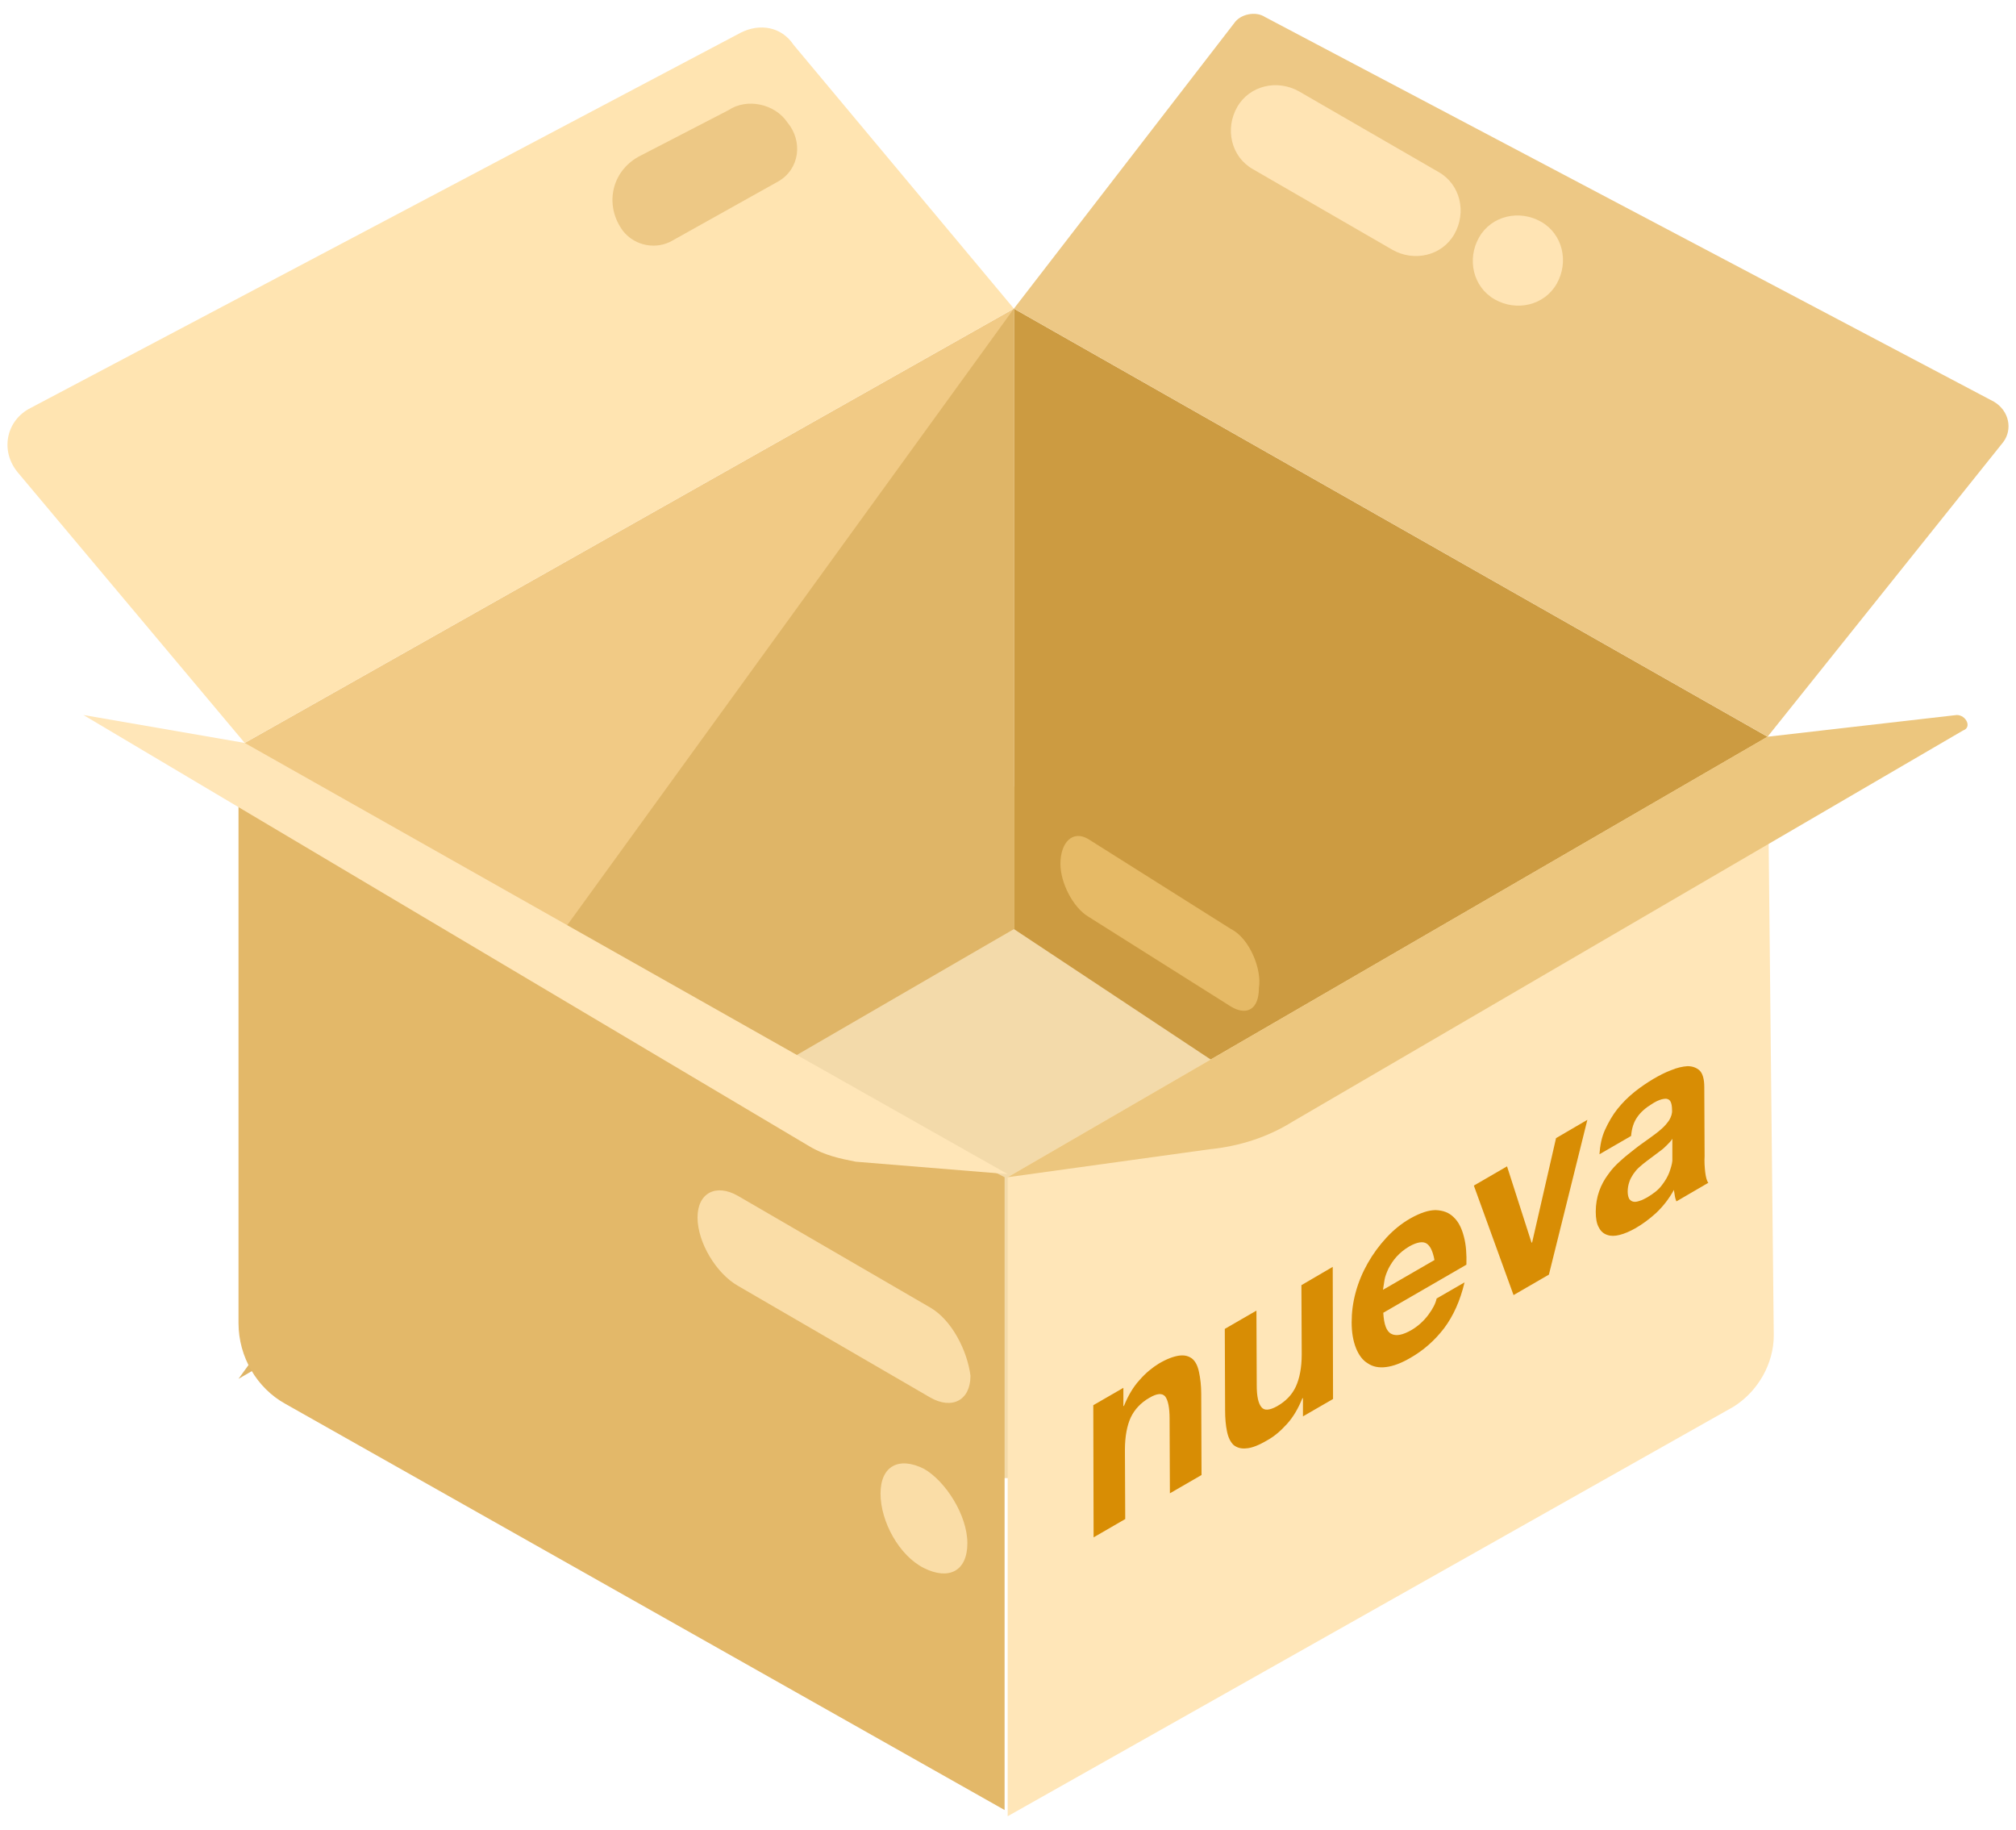 <svg enable-background="new 0 0 65 59" viewBox="0 0 65 59" xmlns="http://www.w3.org/2000/svg"><path d="m17.39 25.35h29.3v22.3h-29.3z" fill="#f3daaa"/><path d="m32.69 9.95v20l8.6 5.7 15.7-10.6v-1.3z" fill="#cc9b41"/><path d="m56.99 23.75-24.5 14.2v20.6l23.4-13.2c.8-.5 1.3-1.4 1.3-2.3z" fill="#ffe6b8"/><path d="m7.89 23.95 24.8-14v20l-14.7 8.3z" fill="#f1ca85"/><path d="m23.89 1.05-22.9 12.1c-.8.4-1 1.4-.4 2.1l7.3 8.7 24.8-14-7.1-8.5c-.4-.6-1.1-.7-1.7-.4z" fill="#ffe4b1"/><path d="m39.79.75-7.1 9.2 24.3 13.8 7.6-9.5c.3-.4.2-1-.3-1.3l-23.5-12.4c-.3-.2-.8-.1-1 .2z" fill="#edc885"/><path d="m32.49 37.95 6.5-.9c1-.1 1.9-.4 2.7-.9l21.6-12.6c.3-.1.1-.5-.2-.5l-6.1.7z" fill="#ecc67e"/><path d="m32.69 9.95-25 34.5 25-14.5z" fill="#dfb567"/><path d="m7.69 25.25v17.4c0 1.1.6 2.1 1.5 2.6l23.2 13.1v-20.4z" fill="#e3b869"/><path d="m7.89 23.95-5.2-.9 23.4 13.9c.5.3 1 .4 1.5.5l4.9.4z" fill="#ffe6b8"/><path d="m44.89 8.05-4.5-2.6c-.7-.4-.9-1.3-.5-2 .4-.7 1.3-.9 2-.5l4.5 2.6c.7.4.9 1.3.5 2-.4.7-1.3.9-2 .5z" fill="#ffe4b4"/><path d="m48.19 9.65c-.7-.4-.9-1.3-.5-2 .4-.7 1.3-.9 2-.5.7.4.9 1.3.5 2-.4.7-1.3.9-2 .5z" fill="#ffe4b4"/><path d="m29.99 42.15-6.2-3.6c-.7-.4-1.3-.1-1.3.7s.6 1.8 1.3 2.2l6.2 3.6c.7.4 1.3.1 1.3-.7-.1-.8-.6-1.8-1.3-2.2" fill="#fadda7"/><path d="m39.69 29.95-4.6-2.9c-.5-.3-.9.1-.9.8 0 .6.4 1.4.9 1.7l4.6 2.9c.5.3.9.1.9-.6.1-.6-.3-1.6-.9-1.9" fill="#e6ba66"/><path d="m29.79 47.35c-.8-.4-1.4-.1-1.4.8s.6 2 1.4 2.4c.8.4 1.4.1 1.4-.8s-.7-2-1.4-2.4" fill="#fadda7"/><path d="m23.49 3.55-2.9 1.5c-.9.5-1.1 1.6-.5 2.4.4.5 1.1.6 1.6.3l3.4-1.9c.7-.4.8-1.3.3-1.9-.4-.6-1.3-.8-1.9-.4z" fill="#edc885"/><g fill="#d88d04"><path d="m37.36 43.96c.27-.16.5-.24.67-.26.18-.02.31.02.42.11.1.09.17.23.21.43.04.19.07.42.07.69l.01 2.62-1.02.59-.01-2.41c0-.35-.05-.59-.14-.71-.1-.12-.27-.1-.51.04-.28.16-.48.38-.6.63-.12.26-.19.61-.19 1.05l.01 2.23-1.02.59-.01-4.26.97-.56v.59l.02-.01c.13-.32.29-.6.5-.83.2-.23.41-.4.62-.53z"/><path d="m42.97 40.84.01 4.26-.97.56v-.59l-.02.01c-.13.32-.29.6-.5.83-.2.22-.41.4-.63.52-.27.16-.5.25-.67.26-.17.02-.31-.02-.42-.11-.1-.1-.17-.24-.21-.44-.04-.19-.06-.42-.06-.68l-.01-2.62 1.02-.59.01 2.41c0 .35.05.58.15.7.09.12.26.11.51-.03.28-.16.48-.37.6-.63s.19-.61.19-1.04l-.01-2.23z"/><path d="m47.2 39.87c.07.26.09.57.08.9l-2.68 1.55c.02.37.1.6.26.68.15.08.37.04.66-.13.2-.12.38-.28.53-.48s.24-.38.27-.53l.9-.52c-.14.59-.36 1.08-.66 1.48-.3.39-.66.71-1.08.95-.29.17-.55.27-.79.3-.23.03-.43-.01-.59-.12-.17-.1-.29-.27-.38-.49-.09-.23-.14-.5-.14-.83 0-.32.04-.64.13-.97s.22-.64.39-.94.37-.57.6-.82.49-.46.77-.62c.32-.18.59-.27.82-.27.24.01.43.08.58.23.16.15.26.36.33.63zm-2.61 1.71 1.66-.96c-.05-.27-.13-.45-.25-.53s-.31-.05-.56.09c-.17.1-.3.21-.41.33s-.19.25-.26.38c-.06.13-.11.25-.13.37-.02.13-.04.24-.05.32"/><path d="m51.18 36.1-1.24 4.99-1.14.66-1.28-3.53 1.07-.62.79 2.46.02-.01.77-3.36z"/><path d="m54.98 37.79c.02.16.05.28.1.34l-1.03.6c-.02-.06-.04-.11-.05-.18-.01-.06-.02-.12-.03-.19-.16.29-.35.53-.57.74-.22.2-.45.37-.68.5-.18.1-.34.17-.5.21-.15.04-.29.04-.4 0-.12-.04-.21-.12-.27-.24-.07-.12-.1-.29-.1-.51 0-.24.04-.46.11-.66s.17-.38.29-.54c.11-.16.25-.31.4-.44.15-.14.31-.26.46-.38s.3-.22.45-.33.28-.2.39-.3c.12-.1.2-.2.27-.3.06-.11.1-.21.09-.33 0-.12-.02-.22-.05-.27-.03-.06-.08-.08-.14-.09-.06 0-.13.01-.21.04s-.16.07-.25.13c-.2.12-.36.26-.47.42-.12.17-.18.37-.2.61l-1.02.59c.02-.29.07-.55.18-.79s.24-.47.4-.67.34-.38.55-.55c.2-.16.41-.3.61-.42.19-.11.38-.21.57-.28.19-.08.37-.12.53-.13.16 0 .29.05.39.14.1.1.15.28.15.54l.01 2.22c-.01.17 0 .35.02.52zm-1.06-.65v-.43c-.04.07-.1.13-.16.19s-.13.13-.2.18c-.08.06-.16.12-.24.18s-.16.12-.24.18-.15.12-.23.19-.14.15-.19.22c-.05.08-.1.16-.13.26-.03.09-.05.19-.05.3s.02.18.05.24c.04.05.08.08.14.09.05.01.12 0 .2-.03.08-.02.16-.07.24-.11.2-.12.36-.24.47-.39.11-.14.19-.28.24-.41.05-.14.09-.27.1-.38 0-.13 0-.22 0-.28"/></g></svg>